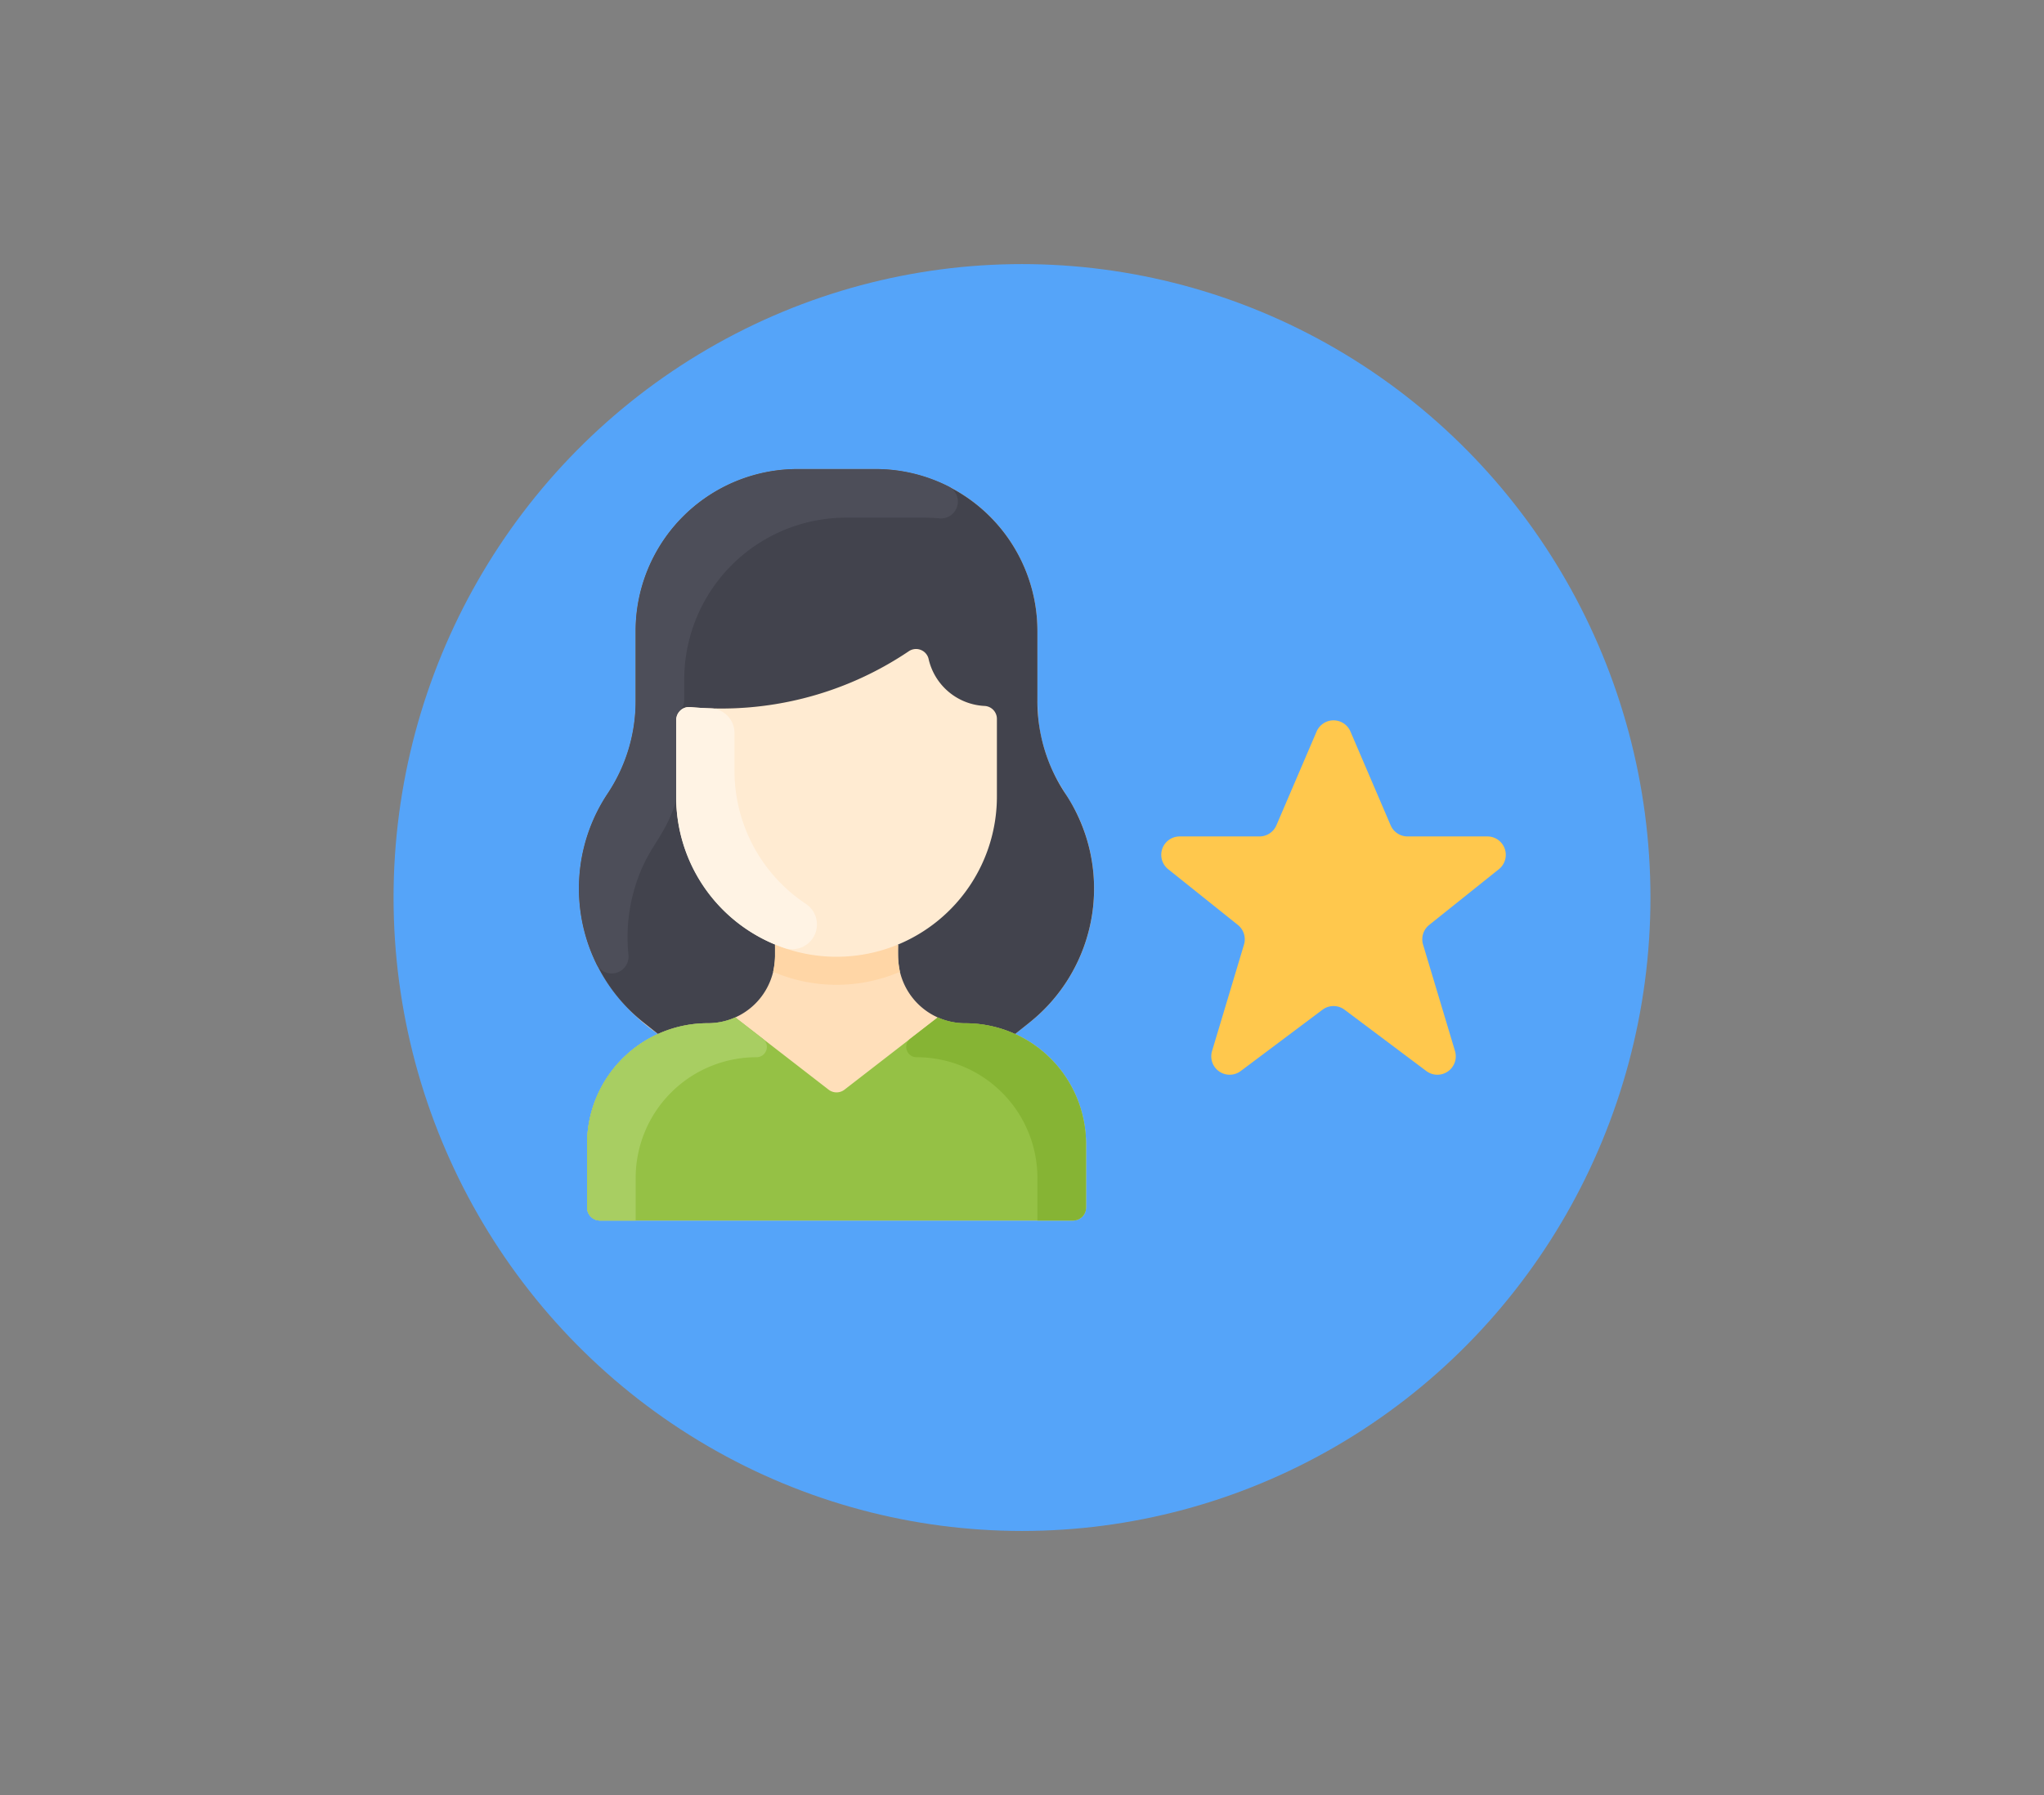 <svg id="person-star" xmlns="http://www.w3.org/2000/svg" xmlns:xlink="http://www.w3.org/1999/xlink" width="209.693" height="184.201" viewBox="0 0 209.693 184.201">
  <rect x="0" y="0" width="209.693" height="184.201" fill="#808080" stroke="none"/>
  <defs>
    <clipPath id="clip-path">
      <rect y="5" width="209.693" height="184.201" fill="none"/>
    </clipPath>
  </defs>
  <g id="Group_11421" data-name="Group 11421" transform="translate(-16.153 -5)">
    <g id="Scroll_Group_1" data-name="Scroll Group 1" transform="translate(16.153 0)" clip-path="url(#clip-path)" style="isolation: isolate">
      <path id="Path_27813" data-name="Path 27813" d="M9.112,12.2Z" transform="translate(23.682 -10.652) rotate(14)" fill="#fff2f2"/>
      <rect id="Rectangle_3771" data-name="Rectangle 3771" width="186" height="161" transform="translate(12 15.801)" fill="none"/>
    </g>
  </g>
  <g id="Group_13135" data-name="Group 13135" transform="translate(-14.629 -5.497)">
    <g id="Layer_2" data-name="Layer 2" transform="translate(55.004 32.597)">
      <g id="Layer_1_copy_7" data-name="Layer 1 copy 7" transform="translate(0 0)">
        <g id="_19" data-name="19" transform="translate(0)">
          <ellipse id="background" cx="64.472" cy="65" rx="64.472" ry="65" fill="#55a4f9"/>
          <g id="woman" transform="translate(19.021 21.033)">
            <path id="Path_36713" data-name="Path 36713" d="M125.015,69.258v6.525a1.329,1.329,0,0,1-1.33,1.33H75.158a1.329,1.329,0,0,1-1.33-1.33V69.258A12.4,12.4,0,0,1,81.1,57.968a19.436,19.436,0,0,1-6.358-7.291,17.572,17.572,0,0,1,1.2-17.378,17.093,17.093,0,0,0,2.868-9.479v-7.2A16.619,16.619,0,0,1,95.433,0h7.977a16.619,16.619,0,0,1,16.619,16.619c0,7.626-.186,9.119.733,12.152,1.3,4.288,3.01,4.818,4.331,9.182A17.583,17.583,0,0,1,119.215,56.8l-1.472,1.172a12.4,12.4,0,0,1,7.272,11.289Z" transform="translate(-72.997 0)" fill="#ffdfba"/>
            <path id="Path_36714" data-name="Path 36714" d="M129.187,351.469v6.525a1.33,1.33,0,0,1-1.329,1.329H79.331A1.33,1.33,0,0,1,78,357.994v-6.525a12.393,12.393,0,0,1,12.393-12.393,6.877,6.877,0,0,0,2.855-.617l.042.09,9.49,7.347a1.33,1.33,0,0,0,1.628,0l9.49-7.347.042-.09a6.877,6.877,0,0,0,2.855.617A12.393,12.393,0,0,1,129.187,351.469Z" transform="translate(-77.169 -282.212)" fill="#95c145"/>
            <path id="Path_36715" data-name="Path 36715" d="M164.648,116.943a1.33,1.33,0,0,1,1.258,1.327v7.958a16.453,16.453,0,1,1-32.905,0v-7.842a1.328,1.328,0,0,1,1.444-1.325,34.4,34.4,0,0,0,22.423-5.733,1.325,1.325,0,0,1,2.02.742,6.2,6.2,0,0,0,5.761,4.873Z" transform="translate(-123.029 -92.636)" fill="#ffebd2"/>
            <path id="Path_36716" data-name="Path 36716" d="M119.221,56.8l-1.472,1.172a12.362,12.362,0,0,0-5.12-1.1,6.875,6.875,0,0,1-6.885-6.87V48.86l-.025-.061A16.455,16.455,0,0,0,115.88,33.592V25.634a1.33,1.33,0,0,0-1.258-1.327,6.2,6.2,0,0,1-5.761-4.873,1.325,1.325,0,0,0-2.02-.742,34.4,34.4,0,0,1-22.423,5.733,1.328,1.328,0,0,0-1.444,1.325v7.842A16.455,16.455,0,0,0,93.137,48.8l-.025.061v1.135a6.875,6.875,0,0,1-6.885,6.87,12.362,12.362,0,0,0-5.12,1.1L79.634,56.8a17.582,17.582,0,0,1-3.683-23.5A17.093,17.093,0,0,0,78.82,23.82v-7.2A16.619,16.619,0,0,1,95.439,0h7.977a16.619,16.619,0,0,1,16.619,16.619v7.2A17.1,17.1,0,0,0,122.9,33.3a17.583,17.583,0,0,1-3.683,23.5Z" transform="translate(-73.003 0)" fill="#42434d"/>
            <path id="Path_36717" data-name="Path 36717" d="M205.877,296.42a16.5,16.5,0,0,1-13.006,0,10.3,10.3,0,0,0,.188-2.729l.025-.061a16.486,16.486,0,0,0,12.581,0l.025.061A10.3,10.3,0,0,0,205.877,296.42Z" transform="translate(-172.949 -244.832)" fill="#ffd6a6"/>
            <path id="Path_36718" data-name="Path 36718" d="M110.92,1.789a1.733,1.733,0,0,1-.935,3.272q-.784-.074-1.587-.075h-7.977A16.619,16.619,0,0,0,83.8,21.6v2.022c0,1.194-.831,1.155-.831,2.123,0,8.778.036,8.223-.093,8.6-1.3,3.835-2.869,4.39-4.14,8.587a17.567,17.567,0,0,0-.657,6.925,1.735,1.735,0,0,1-3.337.814,17.575,17.575,0,0,1,1.2-17.378,17.093,17.093,0,0,0,2.868-9.479v-7.2A16.619,16.619,0,0,1,95.436,0h7.977a16.548,16.548,0,0,1,7.508,1.789Z" transform="translate(-72.999 0)" fill="#4d4e59"/>
            <path id="Path_36719" data-name="Path 36719" d="M146.3,167.131a2.538,2.538,0,0,1-2.229,4.517A16.348,16.348,0,0,1,133,156.109v-7.842a1.328,1.328,0,0,1,1.444-1.325c.637.058,1.336.1,2.091.126a2.533,2.533,0,0,1,2.448,2.536v3.846A16.394,16.394,0,0,0,146.3,167.131Z" transform="translate(-123.029 -122.517)" fill="#fff3e4"/>
            <path id="Path_36720" data-name="Path 36720" d="M96.031,340.672a1.057,1.057,0,0,1-.626,1.895,12.39,12.39,0,0,0-12.419,12.393v4.364H79.331a1.33,1.33,0,0,1-1.33-1.33v-6.525a12.393,12.393,0,0,1,12.393-12.393,6.877,6.877,0,0,0,2.855-.617l.042.09Z" transform="translate(-77.169 -282.212)" fill="#a8ce62"/>
            <path id="Path_36721" data-name="Path 36721" d="M275.438,340.672a1.057,1.057,0,0,0,.626,1.895,12.39,12.39,0,0,1,12.419,12.393v4.364h3.656a1.33,1.33,0,0,0,1.329-1.33v-6.525a12.393,12.393,0,0,0-12.393-12.393,6.877,6.877,0,0,1-2.855-.617l-.042.09Z" transform="translate(-241.451 -282.212)" fill="#86b434"/>
          </g>
        </g>
      </g>
    </g>
    <path id="Path_36722" data-name="Path 36722" d="M24.05,5.144l-4.124,9.624a1.888,1.888,0,0,1-1.735,1.144H10a1.888,1.888,0,0,0-1.179,3.362l7.15,5.72A1.888,1.888,0,0,1,16.6,27.01L13.323,37.934a1.888,1.888,0,0,0,2.941,2.053l8.389-6.292a1.888,1.888,0,0,1,2.265,0l8.389,6.292a1.888,1.888,0,0,0,2.941-2.053L34.971,27.01a1.888,1.888,0,0,1,.629-2.016l7.15-5.72a1.888,1.888,0,0,0-1.179-3.362H33.38a1.888,1.888,0,0,1-1.735-1.144L27.521,5.144a1.888,1.888,0,0,0-3.47,0Z" transform="translate(125.649 75.416)" fill="#ffc84d"/>
  </g>
</svg>
